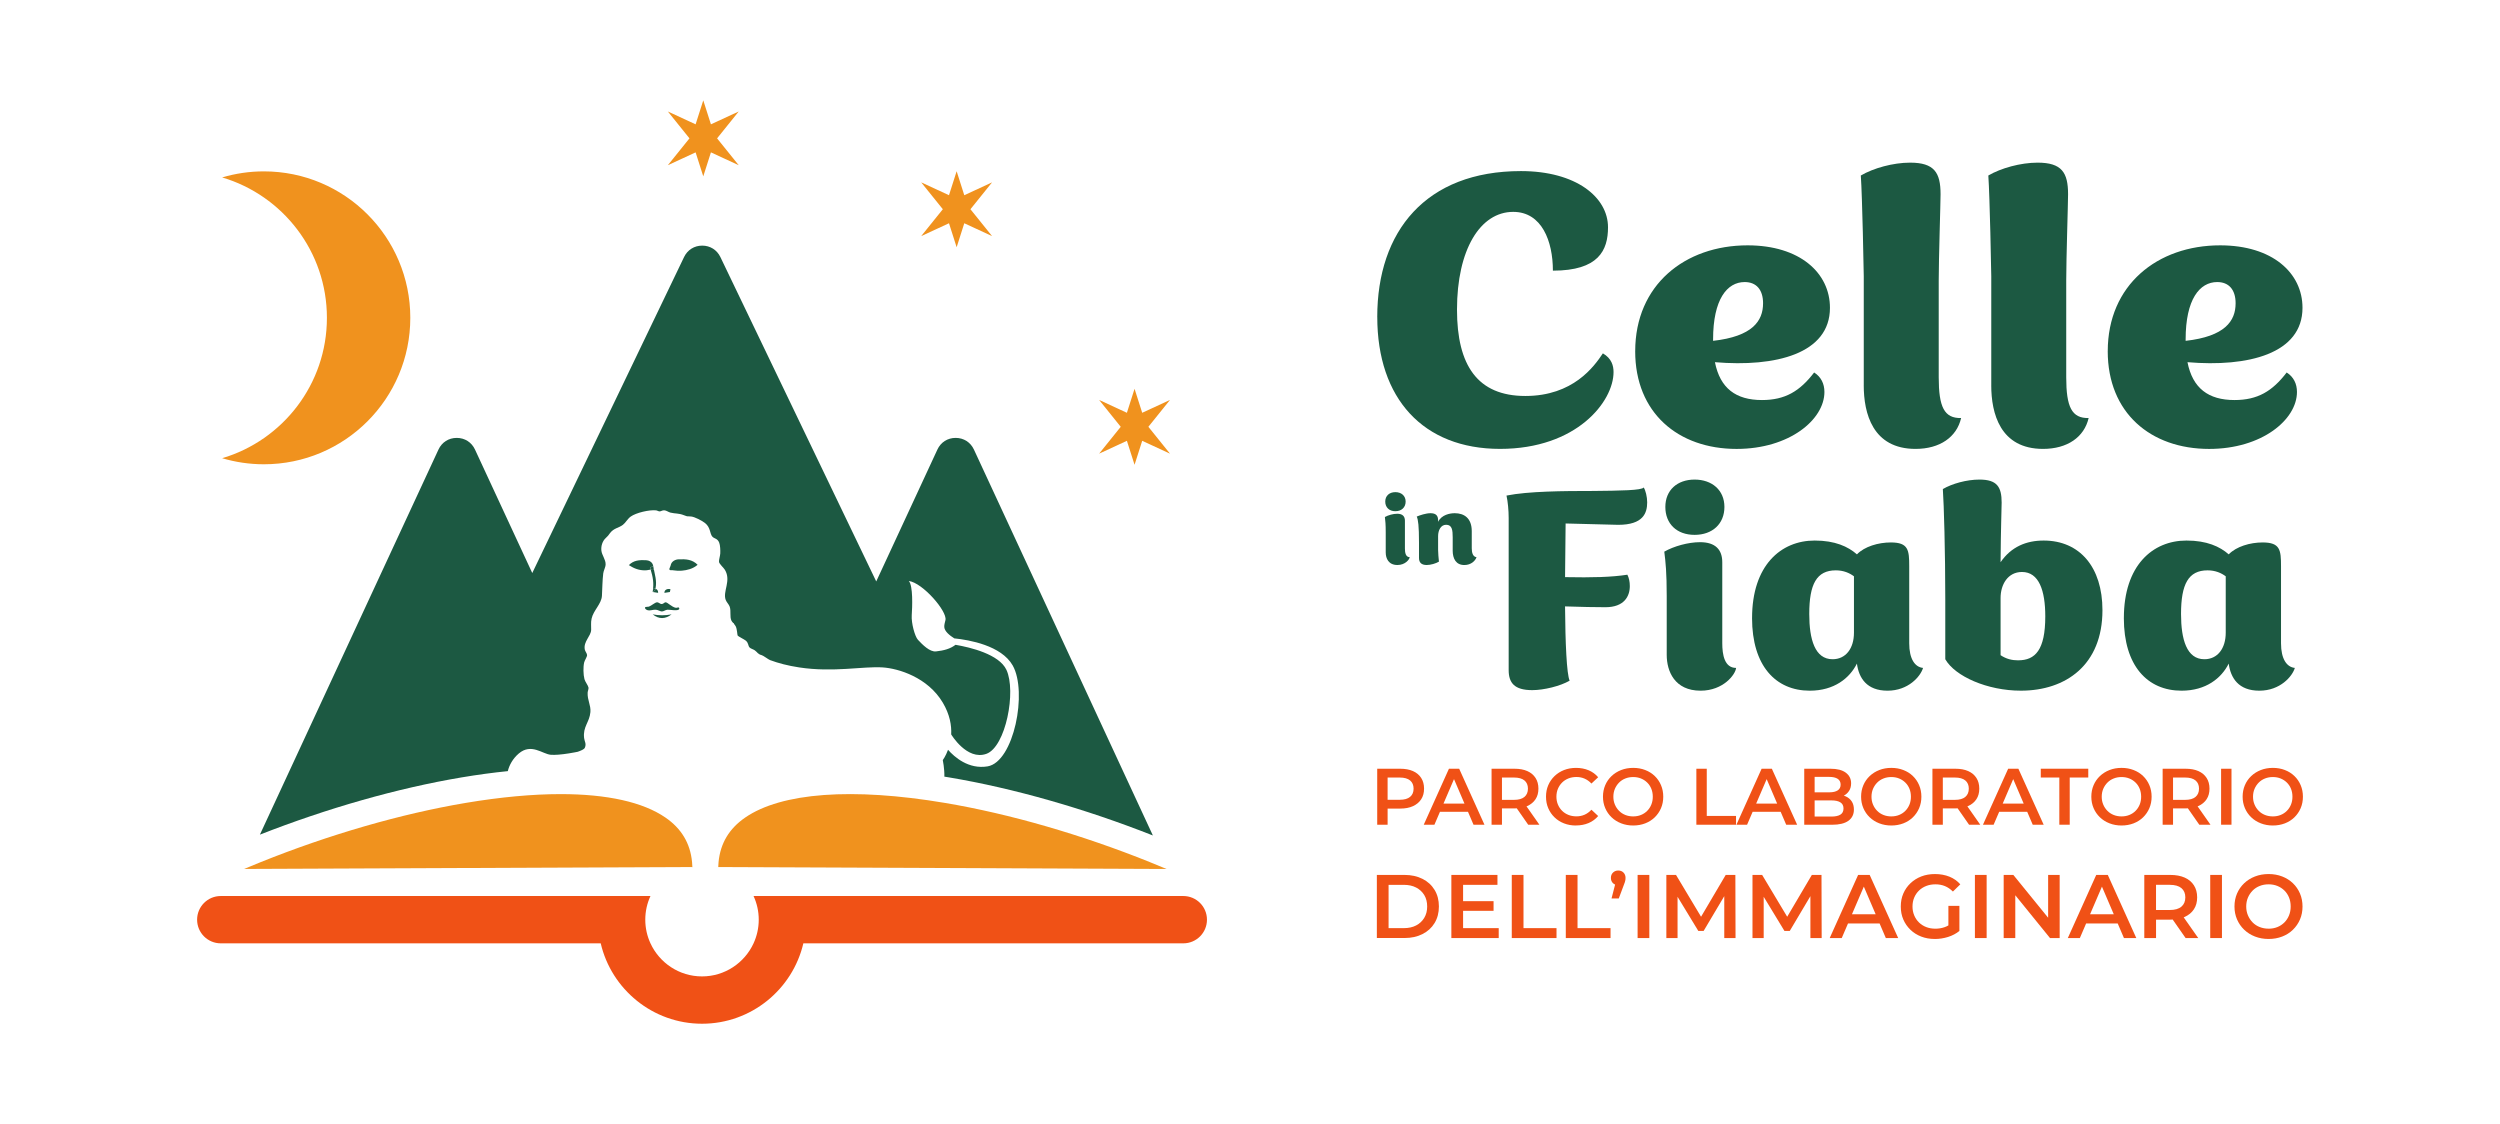 <?xml version="1.0" encoding="UTF-8"?>
<svg xmlns="http://www.w3.org/2000/svg" id="Livello_1" version="1.1" viewBox="0 0 1315.43 591.47">
  <defs>
    <style>
      .st0 {
        fill: #f0921e;
      }

      .st1 {
        fill: #1d1f1c;
      }

      .st2 {
        fill: #f05116;
      }

      .st3 {
        fill: #1c5942;
      }
    </style>
  </defs>
  <g>
    <path class="st3" d="M724.67,166.78c0-45.05,25.52-76.76,75.6-76.76,29,0,45.82,13.73,45.82,29.58,0,12.18-5.03,22.81-29,22.81,0-15.47-5.8-30.93-20.88-30.93-17.4,0-29.58,19.91-29.58,51.43,0,29.39,10.83,45.44,35.96,45.44s36.16-15.47,40.8-22.43c4.64,2.71,5.61,6.57,5.61,9.86,0,15.47-19.33,40.41-59.74,40.41s-64.58-26.49-64.58-69.41Z"></path>
    <path class="st3" d="M860.4,184.77c0-34.8,26.1-55.68,59.16-55.68,27.45,0,43.31,14.5,43.31,32.87,0,24.17-28.62,31.32-60.52,28.61,2.71,13.73,11.02,19.92,24.75,19.92,12.18,0,19.91-4.64,27.45-14.5,3.67,2.32,5.41,5.99,5.41,10.25,0,14.5-18.37,29.97-46.21,29.97-30.74,0-53.36-18.95-53.36-51.43ZM927.68,159.63c0-7.35-3.67-11.22-9.67-11.22-9.28,0-16.63,9.09-16.63,30.16v.77c20.69-2.32,26.29-10.44,26.29-19.72Z"></path>
    <path class="st3" d="M980.66,202.75v-57.42c0-1.74-.77-41.95-1.55-52.98,6.57-3.87,17.01-6.77,25.91-6.77,12.76,0,16.05,5.22,16.05,16.63,0,4.45-.97,34.03-.97,45.44v50.85c0,15.66,2.9,21.66,11.79,21.46-2.32,10.05-11.21,16.24-23.98,16.24-22.62,0-27.26-18.75-27.26-33.45Z"></path>
    <path class="st3" d="M1047.75,202.75v-57.42c0-1.74-.77-41.95-1.55-52.98,6.57-3.87,17.01-6.77,25.91-6.77,12.76,0,16.05,5.22,16.05,16.63,0,4.45-.97,34.03-.97,45.44v50.85c0,15.66,2.9,21.66,11.79,21.46-2.32,10.05-11.21,16.24-23.98,16.24-22.62,0-27.26-18.75-27.26-33.45Z"></path>
    <path class="st3" d="M1109.04,184.77c0-34.8,26.1-55.68,59.16-55.68,27.45,0,43.31,14.5,43.31,32.87,0,24.17-28.62,31.32-60.52,28.61,2.71,13.73,11.02,19.92,24.75,19.92,12.18,0,19.91-4.64,27.45-14.5,3.67,2.32,5.41,5.99,5.41,10.25,0,14.5-18.37,29.97-46.21,29.97-30.74,0-53.36-18.95-53.36-51.43ZM1176.32,159.63c0-7.35-3.67-11.22-9.67-11.22-9.28,0-16.63,9.09-16.63,30.16v.77c20.69-2.32,26.29-10.44,26.29-19.72Z"></path>
  </g>
  <g>
    <g>
      <path class="st3" d="M792.71,260.75c11.41-2.28,29.8-2.42,45.48-2.42,14.26-.14,25.81-.29,26.66-1.85,1,1.43,1.85,4.99,1.85,7.84,0,5.56-2,11.83-15.26,11.83l-27.66-.71-.29,28.23c14.4.29,24.67,0,32.79-1.28.86,1.71,1.28,3.71,1.28,5.99,0,5.42-2.99,11.12-12.83,11.12-4.99,0-12.98-.14-21.25-.43.14,19.11.86,35.65,2.42,39.07-4.85,2.85-13.54,4.99-19.68,4.99-9.41,0-12.4-3.85-12.4-10.55v-79.99c0-4.14-.43-8.55-1.14-11.83Z"></path>
      <path class="st3" d="M876.98,344.59v-31.08c0-12.12-.57-17.68-1.28-23.24,4.99-2.85,12.55-4.99,18.82-4.99,8.13,0,11.69,3.99,11.69,10.55v42.63c0,5.99,1.14,12.98,7.27,12.98-.29,3.42-6.7,11.98-18.68,11.98-13.69,0-17.82-10.27-17.82-18.82ZM876.26,266.74c0-8.84,6.27-14.4,15.4-14.4s15.68,5.56,15.68,14.4-6.27,14.69-15.68,14.69-15.4-5.85-15.4-14.69Z"></path>
      <path class="st3" d="M921.89,325.2c0-27.66,15.11-40.78,32.94-40.78,10.69,0,17.54,3.14,22.24,7.27,3.99-4.14,11.26-6.27,17.82-6.27,9.27,0,9.69,3.99,9.69,12.55v40.49c0,8.27,2.99,12.55,7.27,12.98-1.28,4.42-7.7,11.98-18.68,11.98s-15.11-6.7-16.11-14.26c-3.85,7.7-11.98,14.26-24.81,14.26-17.97,0-30.37-13.12-30.37-38.21ZM964.24,346.87c6.99,0,11.26-5.7,11.26-13.97v-29.66c-2.28-1.71-5.42-3.14-9.55-3.14-10.12,0-13.97,7.27-13.97,22.96,0,13.4,2.99,23.81,12.26,23.81Z"></path>
      <path class="st3" d="M1023.55,346.87v-31.51c0-25.24-.71-49.91-1.28-58.03,4.85-2.85,12.55-4.99,19.25-4.99,9.27,0,11.69,3.85,11.69,12.12,0,2.99-.43,13.4-.57,31.37,5.56-8.13,13.54-11.41,22.67-11.41,18.96,0,30.94,13.97,30.94,36.64,0,28.8-19.25,42.35-42.92,42.35-17.68,0-34.65-7.56-39.78-16.54ZM1061.91,347.44c8.98,0,14.26-5.42,14.26-23.1,0-13.54-3.28-23.38-12.26-23.38-7.42,0-11.26,6.56-11.26,13.69v30.09c2.99,2,5.99,2.71,9.27,2.71Z"></path>
      <path class="st3" d="M1117.52,325.2c0-27.66,15.11-40.78,32.94-40.78,10.69,0,17.54,3.14,22.24,7.27,3.99-4.14,11.26-6.27,17.82-6.27,9.27,0,9.69,3.99,9.69,12.55v40.49c0,8.27,2.99,12.55,7.27,12.98-1.28,4.42-7.7,11.98-18.68,11.98s-15.11-6.7-16.11-14.26c-3.85,7.7-11.98,14.26-24.81,14.26-17.97,0-30.37-13.12-30.37-38.21ZM1159.86,346.87c6.99,0,11.26-5.7,11.26-13.97v-29.66c-2.28-1.71-5.42-3.14-9.55-3.14-10.12,0-13.97,7.27-13.97,22.96,0,13.4,2.99,23.81,12.26,23.81Z"></path>
    </g>
    <g>
      <path class="st3" d="M729.13,290.79v-10.73c0-4.18-.2-6.1-.44-8.02,1.72-.98,4.33-1.72,6.5-1.72,2.81,0,4.04,1.38,4.04,3.64v14.72c0,2.07.39,4.48,2.51,4.48-.1,1.18-2.31,4.13-6.45,4.13-4.73,0-6.15-3.55-6.15-6.5ZM728.88,263.92c0-3.05,2.17-4.97,5.32-4.97s5.41,1.92,5.41,4.97-2.17,5.07-5.41,5.07-5.32-2.02-5.32-5.07Z"></path>
      <path class="st3" d="M764.37,289.61v-6.84c0-3.79-.3-6.65-3.45-6.65-2.85,0-4.23,2.95-4.23,6.01v7.19c0,1.72.25,4.28.44,6.2-1.67.98-4.33,1.77-6.45,1.77-2.85,0-4.04-1.38-4.04-3.69v-8.02c0-8.91-.44-12.11-1.18-13.78,1.72-.74,4.87-1.77,7.23-1.77,2.95,0,3.99,1.38,3.99,3.69v.84c1.87-3.74,6.25-4.53,8.76-4.53,5.07,0,8.96,2.71,8.96,9.45v9.01c0,2.21.54,4.48,2.51,4.68-.59,1.82-2.81,4.13-6.4,4.13-4.38,0-6.15-3.3-6.15-7.68Z"></path>
    </g>
  </g>
  <g>
    <path class="st2" d="M724.65,433.94v-29.45h12.12c2.61,0,4.85.41,6.71,1.24,1.87.83,3.3,2.03,4.31,3.6,1.01,1.57,1.51,3.45,1.51,5.64s-.5,4.02-1.51,5.58c-1.01,1.56-2.45,2.76-4.31,3.62-1.87.86-4.1,1.28-6.71,1.28h-9.05l2.4-2.52v11.02h-5.47ZM730.12,423.51l-2.4-2.69h8.79c2.41,0,4.23-.51,5.45-1.54,1.22-1.02,1.83-2.46,1.83-4.31s-.61-3.29-1.83-4.31c-1.22-1.02-3.04-1.54-5.45-1.54h-8.79l2.4-2.69v17.08Z"></path>
    <path class="st2" d="M749.14,433.94l13.25-29.45h5.39l13.3,29.45h-5.76l-11.36-26.55h2.19l-11.4,26.55h-5.6ZM755.24,427.13l1.51-4.29h15.86l1.47,4.29h-18.85Z"></path>
    <path class="st2" d="M784.82,433.94v-29.45h12.12c2.61,0,4.85.41,6.71,1.24,1.87.83,3.3,2.03,4.31,3.6,1.01,1.57,1.51,3.45,1.51,5.64s-.5,4.01-1.51,5.55c-1.01,1.54-2.45,2.74-4.31,3.58s-4.1,1.26-6.71,1.26h-9.05l2.4-2.44v11.02h-5.47ZM790.29,423.51l-2.4-2.65h8.79c2.41,0,4.23-.52,5.45-1.56,1.22-1.04,1.83-2.48,1.83-4.33s-.61-3.29-1.83-4.31c-1.22-1.02-3.04-1.54-5.45-1.54h-8.79l2.4-2.69v17.08ZM804.09,433.94l-7.45-10.69h5.85l7.49,10.69h-5.89Z"></path>
    <path class="st2" d="M829.21,434.36c-2.27,0-4.36-.37-6.27-1.12-1.91-.74-3.57-1.8-4.99-3.18-1.42-1.37-2.52-2.97-3.3-4.8-.79-1.82-1.18-3.84-1.18-6.06s.39-4.24,1.18-6.06c.78-1.82,1.89-3.42,3.32-4.8,1.43-1.37,3.1-2.43,5.01-3.18,1.91-.74,4-1.12,6.27-1.12,2.41,0,4.61.41,6.61,1.24,1.99.83,3.67,2.06,5.05,3.68l-3.54,3.32c-1.09-1.15-2.3-2.01-3.62-2.59-1.32-.57-2.73-.86-4.25-.86s-2.95.25-4.23.76c-1.28.51-2.39,1.22-3.32,2.15-.94.93-1.68,2.02-2.21,3.28-.53,1.26-.8,2.65-.8,4.17s.27,2.9.8,4.16c.53,1.26,1.27,2.36,2.21,3.28.94.93,2.05,1.64,3.32,2.15,1.28.51,2.69.76,4.23.76s2.93-.29,4.25-.86c1.32-.58,2.52-1.45,3.62-2.63l3.54,3.32c-1.38,1.63-3.06,2.86-5.05,3.7-1.99.84-4.21,1.26-6.65,1.26Z"></path>
    <path class="st2" d="M859.34,434.36c-2.27,0-4.38-.38-6.33-1.14-1.95-.76-3.64-1.82-5.07-3.2-1.43-1.37-2.54-2.98-3.32-4.82-.79-1.84-1.18-3.84-1.18-6s.39-4.2,1.18-6.04c.78-1.84,1.89-3.44,3.32-4.8,1.43-1.36,3.11-2.42,5.05-3.18,1.94-.76,4.05-1.14,6.35-1.14s4.38.37,6.31,1.12c1.94.74,3.61,1.79,5.03,3.16,1.42,1.36,2.52,2.97,3.3,4.82.79,1.85,1.18,3.87,1.18,6.06s-.39,4.2-1.18,6.04c-.79,1.84-1.89,3.44-3.3,4.82-1.42,1.37-3.09,2.43-5.03,3.18-1.94.74-4.04,1.12-6.31,1.12ZM859.34,429.57c1.49,0,2.85-.25,4.1-.76,1.25-.5,2.34-1.22,3.26-2.15.93-.93,1.65-2.02,2.17-3.28.52-1.26.78-2.65.78-4.16s-.25-2.9-.76-4.17c-.51-1.26-1.23-2.36-2.17-3.28-.94-.93-2.03-1.64-3.28-2.15-1.25-.51-2.62-.76-4.1-.76s-2.87.25-4.14.76c-1.28.51-2.38,1.23-3.3,2.17-.92.94-1.66,2.03-2.19,3.28-.53,1.25-.8,2.63-.8,4.15s.27,2.86.8,4.12c.53,1.26,1.26,2.36,2.19,3.3.93.94,2.03,1.66,3.3,2.17,1.28.51,2.66.76,4.14.76Z"></path>
    <path class="st2" d="M892.58,433.94v-29.45h5.47v24.83h15.4v4.63h-20.87Z"></path>
    <path class="st2" d="M913.66,433.94l13.25-29.45h5.39l13.3,29.45h-5.76l-11.36-26.55h2.19l-11.4,26.55h-5.6ZM919.76,427.13l1.51-4.29h15.86l1.47,4.29h-18.85Z"></path>
    <path class="st2" d="M949.34,433.94v-29.45h13.84c3.51,0,6.19.69,8.04,2.08s2.78,3.25,2.78,5.58c0,1.57-.36,2.91-1.09,4.02-.73,1.11-1.7,1.96-2.93,2.57-1.22.6-2.55.91-3.98.91l.76-1.51c1.65,0,3.14.3,4.46.91,1.32.6,2.36,1.48,3.11,2.63.76,1.15,1.14,2.58,1.14,4.29,0,2.52-.96,4.49-2.88,5.89-1.92,1.4-4.78,2.1-8.56,2.1h-14.69ZM954.81,429.65h8.88c2.02,0,3.58-.34,4.67-1.01,1.09-.67,1.64-1.75,1.64-3.24s-.55-2.53-1.64-3.22c-1.09-.69-2.65-1.03-4.67-1.03h-9.3v-4.25h8.16c1.88,0,3.34-.34,4.38-1.01,1.04-.67,1.56-1.68,1.56-3.03s-.52-2.4-1.56-3.07c-1.04-.67-2.5-1.01-4.38-1.01h-7.74v20.87Z"></path>
    <path class="st2" d="M995.16,434.36c-2.27,0-4.38-.38-6.33-1.14-1.95-.76-3.64-1.82-5.07-3.2-1.43-1.37-2.54-2.98-3.32-4.82-.79-1.84-1.18-3.84-1.18-6s.39-4.2,1.18-6.04c.78-1.84,1.89-3.44,3.32-4.8s3.11-2.42,5.05-3.18c1.94-.76,4.05-1.14,6.35-1.14s4.38.37,6.31,1.12c1.94.74,3.61,1.79,5.03,3.16,1.42,1.36,2.52,2.97,3.3,4.82.79,1.85,1.18,3.87,1.18,6.06s-.39,4.2-1.18,6.04c-.79,1.84-1.89,3.44-3.3,4.82-1.42,1.37-3.09,2.43-5.03,3.18-1.94.74-4.04,1.12-6.31,1.12ZM995.16,429.57c1.49,0,2.85-.25,4.1-.76,1.25-.5,2.34-1.22,3.26-2.15.93-.93,1.65-2.02,2.17-3.28.52-1.26.78-2.65.78-4.16s-.25-2.9-.76-4.17c-.51-1.26-1.23-2.36-2.17-3.28-.94-.93-2.03-1.64-3.28-2.15-1.25-.51-2.62-.76-4.1-.76s-2.87.25-4.14.76c-1.28.51-2.38,1.23-3.3,2.17-.92.94-1.66,2.03-2.19,3.28-.53,1.25-.8,2.63-.8,4.15s.27,2.86.8,4.12c.53,1.26,1.26,2.36,2.19,3.3.93.94,2.03,1.66,3.3,2.17,1.28.51,2.66.76,4.14.76Z"></path>
    <path class="st2" d="M1016.79,433.94v-29.45h12.12c2.61,0,4.85.41,6.71,1.24,1.87.83,3.3,2.03,4.31,3.6,1.01,1.57,1.51,3.45,1.51,5.64s-.5,4.01-1.51,5.55c-1.01,1.54-2.45,2.74-4.31,3.58-1.87.84-4.1,1.26-6.71,1.26h-9.05l2.4-2.44v11.02h-5.47ZM1022.26,423.51l-2.4-2.65h8.79c2.41,0,4.23-.52,5.45-1.56,1.22-1.04,1.83-2.48,1.83-4.33s-.61-3.29-1.83-4.31c-1.22-1.02-3.04-1.54-5.45-1.54h-8.79l2.4-2.69v17.08ZM1036.06,433.94l-7.45-10.69h5.85l7.49,10.69h-5.89Z"></path>
    <path class="st2" d="M1043.38,433.94l13.25-29.45h5.39l13.3,29.45h-5.76l-11.36-26.55h2.19l-11.4,26.55h-5.6ZM1049.48,427.13l1.51-4.29h15.86l1.47,4.29h-18.85Z"></path>
    <path class="st2" d="M1083.56,433.94v-24.83h-9.76v-4.63h24.99v4.63h-9.76v24.83h-5.47Z"></path>
    <path class="st2" d="M1116.3,434.36c-2.27,0-4.38-.38-6.33-1.14-1.95-.76-3.64-1.82-5.07-3.2s-2.54-2.98-3.32-4.82c-.79-1.84-1.18-3.84-1.18-6s.39-4.2,1.18-6.04c.78-1.84,1.89-3.44,3.32-4.8,1.43-1.36,3.11-2.42,5.05-3.18,1.94-.76,4.05-1.14,6.35-1.14s4.38.37,6.31,1.12c1.94.74,3.61,1.79,5.03,3.16,1.42,1.36,2.52,2.97,3.3,4.82.79,1.85,1.18,3.87,1.18,6.06s-.39,4.2-1.18,6.04c-.79,1.84-1.89,3.44-3.3,4.82-1.42,1.37-3.09,2.43-5.03,3.18-1.94.74-4.04,1.12-6.31,1.12ZM1116.3,429.57c1.49,0,2.85-.25,4.1-.76,1.25-.5,2.34-1.22,3.26-2.15.93-.93,1.65-2.02,2.17-3.28.52-1.26.78-2.65.78-4.16s-.25-2.9-.76-4.17c-.51-1.26-1.23-2.36-2.17-3.28-.94-.93-2.03-1.64-3.28-2.15-1.25-.51-2.62-.76-4.1-.76s-2.87.25-4.14.76c-1.28.51-2.38,1.23-3.3,2.17-.92.94-1.66,2.03-2.19,3.28-.53,1.25-.8,2.63-.8,4.15s.27,2.86.8,4.12c.53,1.26,1.26,2.36,2.19,3.3.93.94,2.03,1.66,3.3,2.17,1.28.51,2.66.76,4.14.76Z"></path>
    <path class="st2" d="M1137.92,433.94v-29.45h12.12c2.61,0,4.85.41,6.71,1.24,1.87.83,3.3,2.03,4.31,3.6,1.01,1.57,1.51,3.45,1.51,5.64s-.5,4.01-1.51,5.55c-1.01,1.54-2.45,2.74-4.31,3.58-1.87.84-4.1,1.26-6.71,1.26h-9.05l2.4-2.44v11.02h-5.47ZM1143.39,423.51l-2.4-2.65h8.79c2.41,0,4.23-.52,5.45-1.56,1.22-1.04,1.83-2.48,1.83-4.33s-.61-3.29-1.83-4.31c-1.22-1.02-3.04-1.54-5.45-1.54h-8.79l2.4-2.69v17.08ZM1157.2,433.94l-7.45-10.69h5.85l7.49,10.69h-5.89Z"></path>
    <path class="st2" d="M1168.68,433.94v-29.45h5.47v29.45h-5.47Z"></path>
    <path class="st2" d="M1195.91,434.36c-2.27,0-4.38-.38-6.33-1.14-1.95-.76-3.64-1.82-5.07-3.2-1.43-1.37-2.54-2.98-3.32-4.82-.79-1.84-1.18-3.84-1.18-6s.39-4.2,1.18-6.04c.78-1.84,1.89-3.44,3.32-4.8s3.11-2.42,5.05-3.18c1.94-.76,4.05-1.14,6.35-1.14s4.38.37,6.31,1.12c1.94.74,3.61,1.79,5.03,3.16,1.42,1.36,2.52,2.97,3.3,4.82.79,1.85,1.18,3.87,1.18,6.06s-.39,4.2-1.18,6.04c-.79,1.84-1.89,3.44-3.3,4.82-1.42,1.37-3.09,2.43-5.03,3.18-1.94.74-4.04,1.12-6.31,1.12ZM1195.91,429.57c1.49,0,2.85-.25,4.1-.76,1.25-.5,2.34-1.22,3.26-2.15.93-.93,1.65-2.02,2.17-3.28.52-1.26.78-2.65.78-4.16s-.25-2.9-.76-4.17c-.51-1.26-1.23-2.36-2.17-3.28-.94-.93-2.03-1.64-3.28-2.15-1.25-.51-2.62-.76-4.1-.76s-2.87.25-4.14.76c-1.28.51-2.38,1.23-3.3,2.17-.92.94-1.66,2.03-2.19,3.28-.53,1.25-.8,2.63-.8,4.15s.27,2.86.8,4.12c.53,1.26,1.26,2.36,2.19,3.3.93.94,2.03,1.66,3.3,2.17,1.28.51,2.66.76,4.14.76Z"></path>
  </g>
  <g>
    <polygon class="st0" points="499.33 117.47 503.36 130.09 507.38 117.47 522 124.23 510.62 110.09 522 95.95 507.38 102.72 503.36 90.1 499.33 102.72 484.71 95.95 496.09 110.09 484.71 124.23 499.33 117.47"></polygon>
    <polygon class="st0" points="592.94 231.94 596.97 244.56 601 231.94 615.62 238.71 604.24 224.57 615.62 210.43 601 217.2 596.97 204.58 592.94 217.2 578.32 210.43 589.7 224.57 578.32 238.71 592.94 231.94"></polygon>
    <polygon class="st1" points="310.46 394.12 310.45 394.13 310.45 394.13 310.46 394.12"></polygon>
    <path class="st3" d="M267.19,405.78c.73-3.08,2.6-6.61,5.77-9.3,6.6-5.61,12.54.33,16.84.66,1.15.09,2.5.06,3.97-.05,1.76-.13,3.68-.38,5.61-.69.96-.15,1.93-.32,2.87-.5.58-.11,1.16-.22,1.72-.33,1.55-.55,3.36-1.23,3.75-2.11.95-2.17-.16-3.21-.38-5.14-.71-6.01,2.86-8.25,3.32-13.65.31-3.63-1.64-6.22-1.46-10.19.04-.84.59-1.96.45-2.71-.2-1.11-1.76-3.02-2.13-4.42-.62-2.38-.71-6.43-.14-8.82.26-1.11,1.54-2.88,1.52-3.85-.02-.85-1.02-1.97-1.2-2.9-.82-4.22,3.23-7.01,3.35-10.33.07-2-.26-3.84.25-6.03.98-4.3,5.17-7.66,5.42-11.89.22-3.8.22-8.02.69-11.85.2-1.61,1.21-3.07,1.25-4.75.05-2.51-1.97-4.81-2.23-7.21-.26-2.35.54-4.98,2.24-6.56,1.49-1.39,1.15-1.15,2.34-2.7,2.01-2.61,4.46-2.6,6.71-4.28,1.42-1.06,2.52-3.22,4.12-4.36,2.92-2.08,9.79-3.64,13.31-3.29.67.07,1.3.56,1.91.56.76,0,1.43-.65,2.48-.58,1.1.07,2.22.97,3.21,1.21,2.59.64,4.3.26,7.11,1.37,2.39.94,1.61.45,3.79.68,1.93.2,5.79,2.22,7.33,3.45,3.04,2.43,2.38,5.56,3.87,7.18,1,1.09,2.65.82,3.57,3.12.55,1.38.65,4.21.56,5.75-.08,1.26-.78,3.42-.66,4.38.13,1.07,2.46,3.1,3.09,4.16,3.5,5.79-1.28,11.37.45,15.89.45,1.19,1.7,2.35,2.1,3.55.79,2.37-.09,5.13.88,7.28.19.42.58.87,1.01,1.34h.31v.36c.37.43.73.88.97,1.36.74,1.51.77,4.41,1,4.82.26.46,3.58,2.05,4.34,2.72,1.41,1.26,1.08,2.51,1.86,3.48.54.67,2.05,1.02,2.82,1.58,1.52,1.1,1.49,1.98,3.71,2.57.76.2,3.57,2.33,4.35,2.58,4.28,1.59,9.34,2.94,15.3,3.84,18.05,2.75,33.66-.69,43.97,0,8.23.55,23.69,5.19,31.6,18.55,3.68,6.21,4.65,11.94,4.41,16.7,0,0,8.25,13.86,18.49,10.23,10.23-3.63,15.84-33.01,10.56-44.23-3.85-8.18-18.89-11.79-26.77-13.15-2.78,2.13-6.11,3.02-10.27,3.48-3.32.37-7.22-3.65-9.5-6.1-1.63-1.75-3.56-8.82-3.27-12.97.29-4.15.76-15.5-1.55-18,7.36,1.01,20.26,15.93,19.3,20.54-.26,1.23-.71,2.45-.63,3.71.15,2.27,2.84,4.43,5.27,5.96,7.91.81,24.73,3.75,30.71,14.21,7.92,13.86.66,50.83-13.2,53.14-10.02,1.67-17.45-4.93-20.8-8.73-1.26,3.42-2.76,5.42-2.76,5.42,0,0,.93,4.49.83,8.71.83.13,1.65.26,2.48.4,34.13,5.74,71.56,16.48,107.23,30.56l-94.16-203.06c-1.78-3.84-5.37-6.14-9.61-6.14-4.24,0-7.83,2.29-9.61,6.14l-32.18,69.39-82.01-170.7c-1.81-3.76-5.38-6-9.55-6s-7.74,2.24-9.55,6l-79.88,166.27-30.13-64.96c-1.78-3.84-5.37-6.14-9.61-6.14-4.24,0-7.83,2.29-9.61,6.14l-93.96,202.62c35.33-13.86,72.34-24.44,106.11-30.12,8.42-1.42,16.53-2.51,24.33-3.3Z"></path>
    <path class="st1" d="M312.45,390.71h0s-.08-.03-.12,0c.04-.03.08-.02.12,0Z"></path>
    <path class="st1" d="M312.92,391.4c-.05-.08-.1-.17-.15-.26h0c.05.09.1.17.15.26Z"></path>
    <path class="st2" d="M622.61,471.46h-226.11c1.75,3.79,2.73,8.01,2.73,12.45h0c0,4.44-.98,8.66-2.73,12.45-4.73,10.26-15.1,17.4-27.12,17.4s-22.39-7.14-27.12-17.4c-1.75-3.79-2.73-8.01-2.73-12.45h0c0-4.44.98-8.66,2.73-12.45H116.16c-6.88,0-12.45,5.57-12.45,12.45s5.58,12.45,12.45,12.45h199.92c5.65,24.21,27.4,42.3,53.31,42.3s47.65-18.09,53.31-42.3h199.92c6.88,0,12.45-5.57,12.45-12.45s-5.57-12.45-12.45-12.45Z"></path>
    <g>
      <path class="st0" d="M350.17,430.2c-11.88-8.2-30.82-12.36-55.16-12.36-14.77,0-31.53,1.53-49.91,4.62-34.3,5.77-72.04,16.74-107.81,31.12-2.97,1.19-5.92,2.41-8.86,3.64l235.88-1.02c-.03-.89-.09-1.77-.17-2.63-.96-9.88-5.57-17.58-13.97-23.38Z"></path>
      <path class="st0" d="M604.94,453.58c-35.77-14.38-73.52-25.35-107.81-31.12-48.67-8.19-85.98-5.44-105.07,7.74-8.4,5.8-13.02,13.5-13.97,23.38-.08.86-.14,1.73-.17,2.63l130.46.56,105.42.46c-2.94-1.24-5.89-2.45-8.86-3.64Z"></path>
    </g>
    <path class="st0" d="M116.89,241.1c6.96,2.06,14.32,3.19,21.94,3.19,42.56,0,77.06-34.5,77.06-77.06s-34.5-77.06-77.06-77.06c-7.62,0-14.98,1.12-21.94,3.19,31.87,9.45,55.12,38.94,55.12,73.87s-23.25,64.42-55.12,73.87Z"></path>
    <polygon class="st0" points="366.01 80.17 370.04 92.79 374.07 80.17 388.69 86.93 377.31 72.8 388.69 58.66 374.07 65.42 370.04 52.8 366.01 65.42 351.4 58.66 362.78 72.8 351.4 86.93 366.01 80.17"></polygon>
    <path class="st3" d="M345.56,316.93c-1.06.18-2.87,1.81-4.13,2.26-.4.14-1.79.08-1.92.28-.48.7.59,1.46,1.26,1.61,1.54.36,2.82-.38,4.32-.27,1.11.08,2.23.88,3.1.93.95.05,1.91-.84,3-.93,1.15-.1,5.95.97,6.25-.49-.14-1.31-1.05-.39-1.81-.51-2.16-.35-4.41-2.97-5.47-2.91-.62.03-1.08.92-2.02.92-.93,0-1.6-1.04-2.57-.88Z"></path>
    <path class="st3" d="M352.78,310.04c-1.44-.46-3.24.18-3.19,1.91l2.89-.45.3-1.46Z"></path>
    <polygon class="st3" points="343.41 311.49 343.41 311.49 343.41 311.49 343.41 311.49"></polygon>
    <path class="st3" d="M343.41,311.49l2.89.45c.04-1.22-.57-1.97-1.43-2.14l-.2.82-1.25.87Z"></path>
    <polygon class="st3" points="343.71 297.82 343.71 297.81 343.71 297.81 343.71 297.81 343.71 297.82"></polygon>
    <polygon class="st3" points="343.41 311.49 343.41 311.49 343.41 311.49 343.41 311.49"></polygon>
    <path class="st3" d="M343.76,299.89h-.95c-.07,0-.16-.1-.26-.24-.07.02-.13.03-.2.04,1.17,3.96,1.84,7.11,1.05,11.8l.28-1.6c.42-.13.82-.16,1.17-.09l.11-.46c.71-3.88-.4-6.79-1.18-11.05.02.09.03.2.05.3.08.59.14,1.3-.08,1.3Z"></path>
    <path class="st3" d="M343.69,309.89l-.28,1.6s0,0,0,0h0l1.25-.87.2-.82c-.36-.07-.75-.04-1.17.09Z"></path>
    <path class="st3" d="M340.45,300.03c.64-.07,1.27-.18,1.9-.33-.1-.33-.2-.67-.3-1.01l1.66-.87s-.02-.06-.03-.09c-.19-1.1-.76-1.8-1.53-2.29-.7-.45-1.53-.66-2.36-.69-3.34-.12-6.36,0-8.9,2.6l1.22.73c2.51,1.5,5.44,2.26,8.35,1.96Z"></path>
    <path class="st3" d="M343.71,297.82c.03.16.06.32.09.47-.04-.26-.08-.45-.09-.47Z"></path>
    <path class="st3" d="M342.36,299.7c.07-.02.13-.03.2-.04.1.13.19.23.26.23h.95c.22,0,.16-.7.08-1.29-.01-.11-.03-.21-.05-.3-.03-.16-.06-.31-.09-.47,0,0,0,0,0,0h0s-1.66.87-1.66.87c.11.35.21.68.3,1.01Z"></path>
    <path class="st3" d="M352.77,300.01h1.05s.59.09.59.09c2.85.46,5.78.24,8.53-.64,1.56-.5,2.94-1.26,4.12-2.28-2.82-2.88-6.17-3.01-9.88-2.89-.93.03-1.85.27-2.63.77-.85.55-1.48,1.33-1.69,2.53,0,.03-.02.07-.03.1l-.6,1.51c-.15.39.13.81.55.8Z"></path>
    <path class="st3" d="M343.43,323.26c3.31,2.67,6.63,2.53,9.95,0-3.32.64-6.64.64-9.95,0Z"></path>
  </g>
  <g>
    <path class="st2" d="M724.46,493.58v-33.22h14.57c3.54,0,6.68.69,9.42,2.06,2.74,1.38,4.86,3.31,6.38,5.81,1.52,2.5,2.28,5.41,2.28,8.73s-.76,6.23-2.28,8.73c-1.52,2.5-3.65,4.44-6.38,5.81-2.74,1.38-5.88,2.06-9.42,2.06h-14.57ZM730.63,488.36h8.02c2.5,0,4.66-.47,6.48-1.42,1.82-.95,3.24-2.28,4.27-3.99,1.03-1.71,1.54-3.7,1.54-5.98s-.51-4.35-1.54-6.03c-1.03-1.68-2.45-2.99-4.27-3.94-1.82-.95-3.98-1.42-6.48-1.42h-8.02v22.78Z"></path>
    <path class="st2" d="M769.83,488.36h18.75v5.22h-24.91v-33.22h24.25v5.22h-18.08v22.78ZM769.35,474.17h16.52v5.08h-16.52v-5.08Z"></path>
    <path class="st2" d="M795.45,493.58v-33.22h6.17v28h17.37v5.22h-23.54Z"></path>
    <path class="st2" d="M823.88,493.58v-33.22h6.17v28h17.37v5.22h-23.54Z"></path>
    <path class="st2" d="M847.94,472.75l2.71-10.54.9,3.56c-1.14,0-2.08-.35-2.82-1.04-.74-.7-1.12-1.63-1.12-2.8s.37-2.11,1.12-2.82c.74-.71,1.65-1.07,2.73-1.07,1.14,0,2.06.36,2.78,1.09.71.73,1.07,1.66,1.07,2.8,0,.35-.02.7-.07,1.07-.05.36-.15.78-.31,1.23-.16.46-.38,1.05-.66,1.78l-2.52,6.74h-3.8Z"></path>
    <path class="st2" d="M861.66,493.58v-33.22h6.17v33.22h-6.17Z"></path>
    <path class="st2" d="M876.79,493.58v-33.22h5.08l14.52,24.25h-2.66l14.29-24.25h5.08l.09,33.22h-5.93v-24.06h1.19l-12.05,20.31h-2.8l-12.34-20.31h1.42v24.06h-5.88Z"></path>
    <path class="st2" d="M922.11,493.58v-33.22h5.08l14.52,24.25h-2.66l14.29-24.25h5.08l.09,33.22h-5.93v-24.06h1.19l-12.05,20.31h-2.8l-12.34-20.31h1.42v24.06h-5.88Z"></path>
    <path class="st2" d="M962.74,493.58l14.95-33.22h6.08l15,33.22h-6.5l-12.81-29.95h2.47l-12.86,29.95h-6.31ZM969.62,485.9l1.71-4.84h17.89l1.66,4.84h-21.26Z"></path>
    <path class="st2" d="M1018.03,494.06c-2.59,0-4.98-.42-7.14-1.26-2.17-.84-4.06-2.03-5.67-3.58-1.61-1.55-2.86-3.35-3.75-5.41-.89-2.06-1.33-4.34-1.33-6.83s.44-4.78,1.33-6.83c.89-2.06,2.14-3.86,3.77-5.41,1.63-1.55,3.53-2.74,5.69-3.58,2.17-.84,4.58-1.26,7.24-1.26s5.31.46,7.57,1.38c2.26.92,4.17,2.26,5.72,4.03l-3.89,3.8c-1.3-1.3-2.7-2.25-4.2-2.87-1.5-.62-3.16-.93-4.96-.93s-3.39.28-4.86.85c-1.47.57-2.75,1.38-3.82,2.42-1.08,1.04-1.92,2.28-2.52,3.7-.6,1.42-.9,2.99-.9,4.7s.3,3.23.9,4.67c.6,1.44,1.44,2.68,2.52,3.73,1.07,1.04,2.34,1.85,3.8,2.42,1.45.57,3.07.85,4.84.85,1.64,0,3.23-.26,4.77-.78,1.53-.52,3-1.4,4.39-2.63l3.46,4.6c-1.71,1.39-3.7,2.44-5.98,3.16-2.28.71-4.6,1.07-6.98,1.07ZM1025.19,489.03v-12.39h5.79v13.19l-5.79-.81Z"></path>
    <path class="st2" d="M1039.14,493.58v-33.22h6.17v33.22h-6.17Z"></path>
    <path class="st2" d="M1054.28,493.58v-33.22h5.08l20.83,25.63h-2.52v-25.63h6.07v33.22h-5.08l-20.79-25.63h2.52v25.63h-6.12Z"></path>
    <path class="st2" d="M1088.03,493.58l14.95-33.22h6.08l15,33.22h-6.5l-12.81-29.95h2.47l-12.86,29.95h-6.31ZM1094.91,485.9l1.71-4.84h17.89l1.66,4.84h-21.26Z"></path>
    <path class="st2" d="M1128.27,493.58v-33.22h13.67c2.94,0,5.47.47,7.57,1.4,2.1.93,3.73,2.29,4.86,4.06,1.14,1.77,1.71,3.89,1.71,6.36s-.57,4.52-1.71,6.26c-1.14,1.74-2.76,3.08-4.86,4.03-2.1.95-4.63,1.42-7.57,1.42h-10.2l2.71-2.75v12.43h-6.17ZM1134.44,481.81l-2.71-2.99h9.92c2.72,0,4.77-.59,6.15-1.76,1.38-1.17,2.06-2.8,2.06-4.89s-.69-3.71-2.06-4.87c-1.38-1.15-3.43-1.73-6.15-1.73h-9.92l2.71-3.04v19.27ZM1150,493.58l-8.4-12.05h6.6l8.45,12.05h-6.64Z"></path>
    <path class="st2" d="M1162.96,493.58v-33.22h6.17v33.22h-6.17Z"></path>
    <path class="st2" d="M1193.66,494.06c-2.56,0-4.94-.43-7.14-1.28-2.2-.85-4.1-2.06-5.72-3.61-1.61-1.55-2.86-3.36-3.75-5.43-.89-2.07-1.33-4.33-1.33-6.76s.44-4.74,1.33-6.81c.89-2.07,2.14-3.88,3.75-5.41,1.61-1.53,3.51-2.73,5.7-3.58,2.18-.85,4.57-1.28,7.17-1.28s4.94.42,7.12,1.26c2.18.84,4.07,2.03,5.67,3.56,1.6,1.54,2.84,3.35,3.73,5.43.89,2.09,1.33,4.37,1.33,6.83s-.44,4.74-1.33,6.81c-.89,2.07-2.13,3.88-3.73,5.43-1.6,1.55-3.49,2.75-5.67,3.58-2.18.84-4.56,1.26-7.12,1.26ZM1193.66,488.65c1.68,0,3.22-.28,4.63-.85,1.41-.57,2.63-1.38,3.68-2.42,1.04-1.04,1.86-2.28,2.44-3.7.59-1.42.88-2.99.88-4.7s-.28-3.27-.85-4.7c-.57-1.42-1.38-2.66-2.44-3.7-1.06-1.04-2.29-1.85-3.7-2.42-1.41-.57-2.95-.85-4.63-.85s-3.23.28-4.67.85c-1.44.57-2.68,1.38-3.73,2.44-1.04,1.06-1.87,2.29-2.47,3.7-.6,1.41-.9,2.97-.9,4.67s.3,3.23.9,4.65c.6,1.42,1.42,2.67,2.47,3.73,1.04,1.06,2.29,1.88,3.73,2.44,1.44.57,3,.85,4.67.85Z"></path>
  </g>
</svg>
